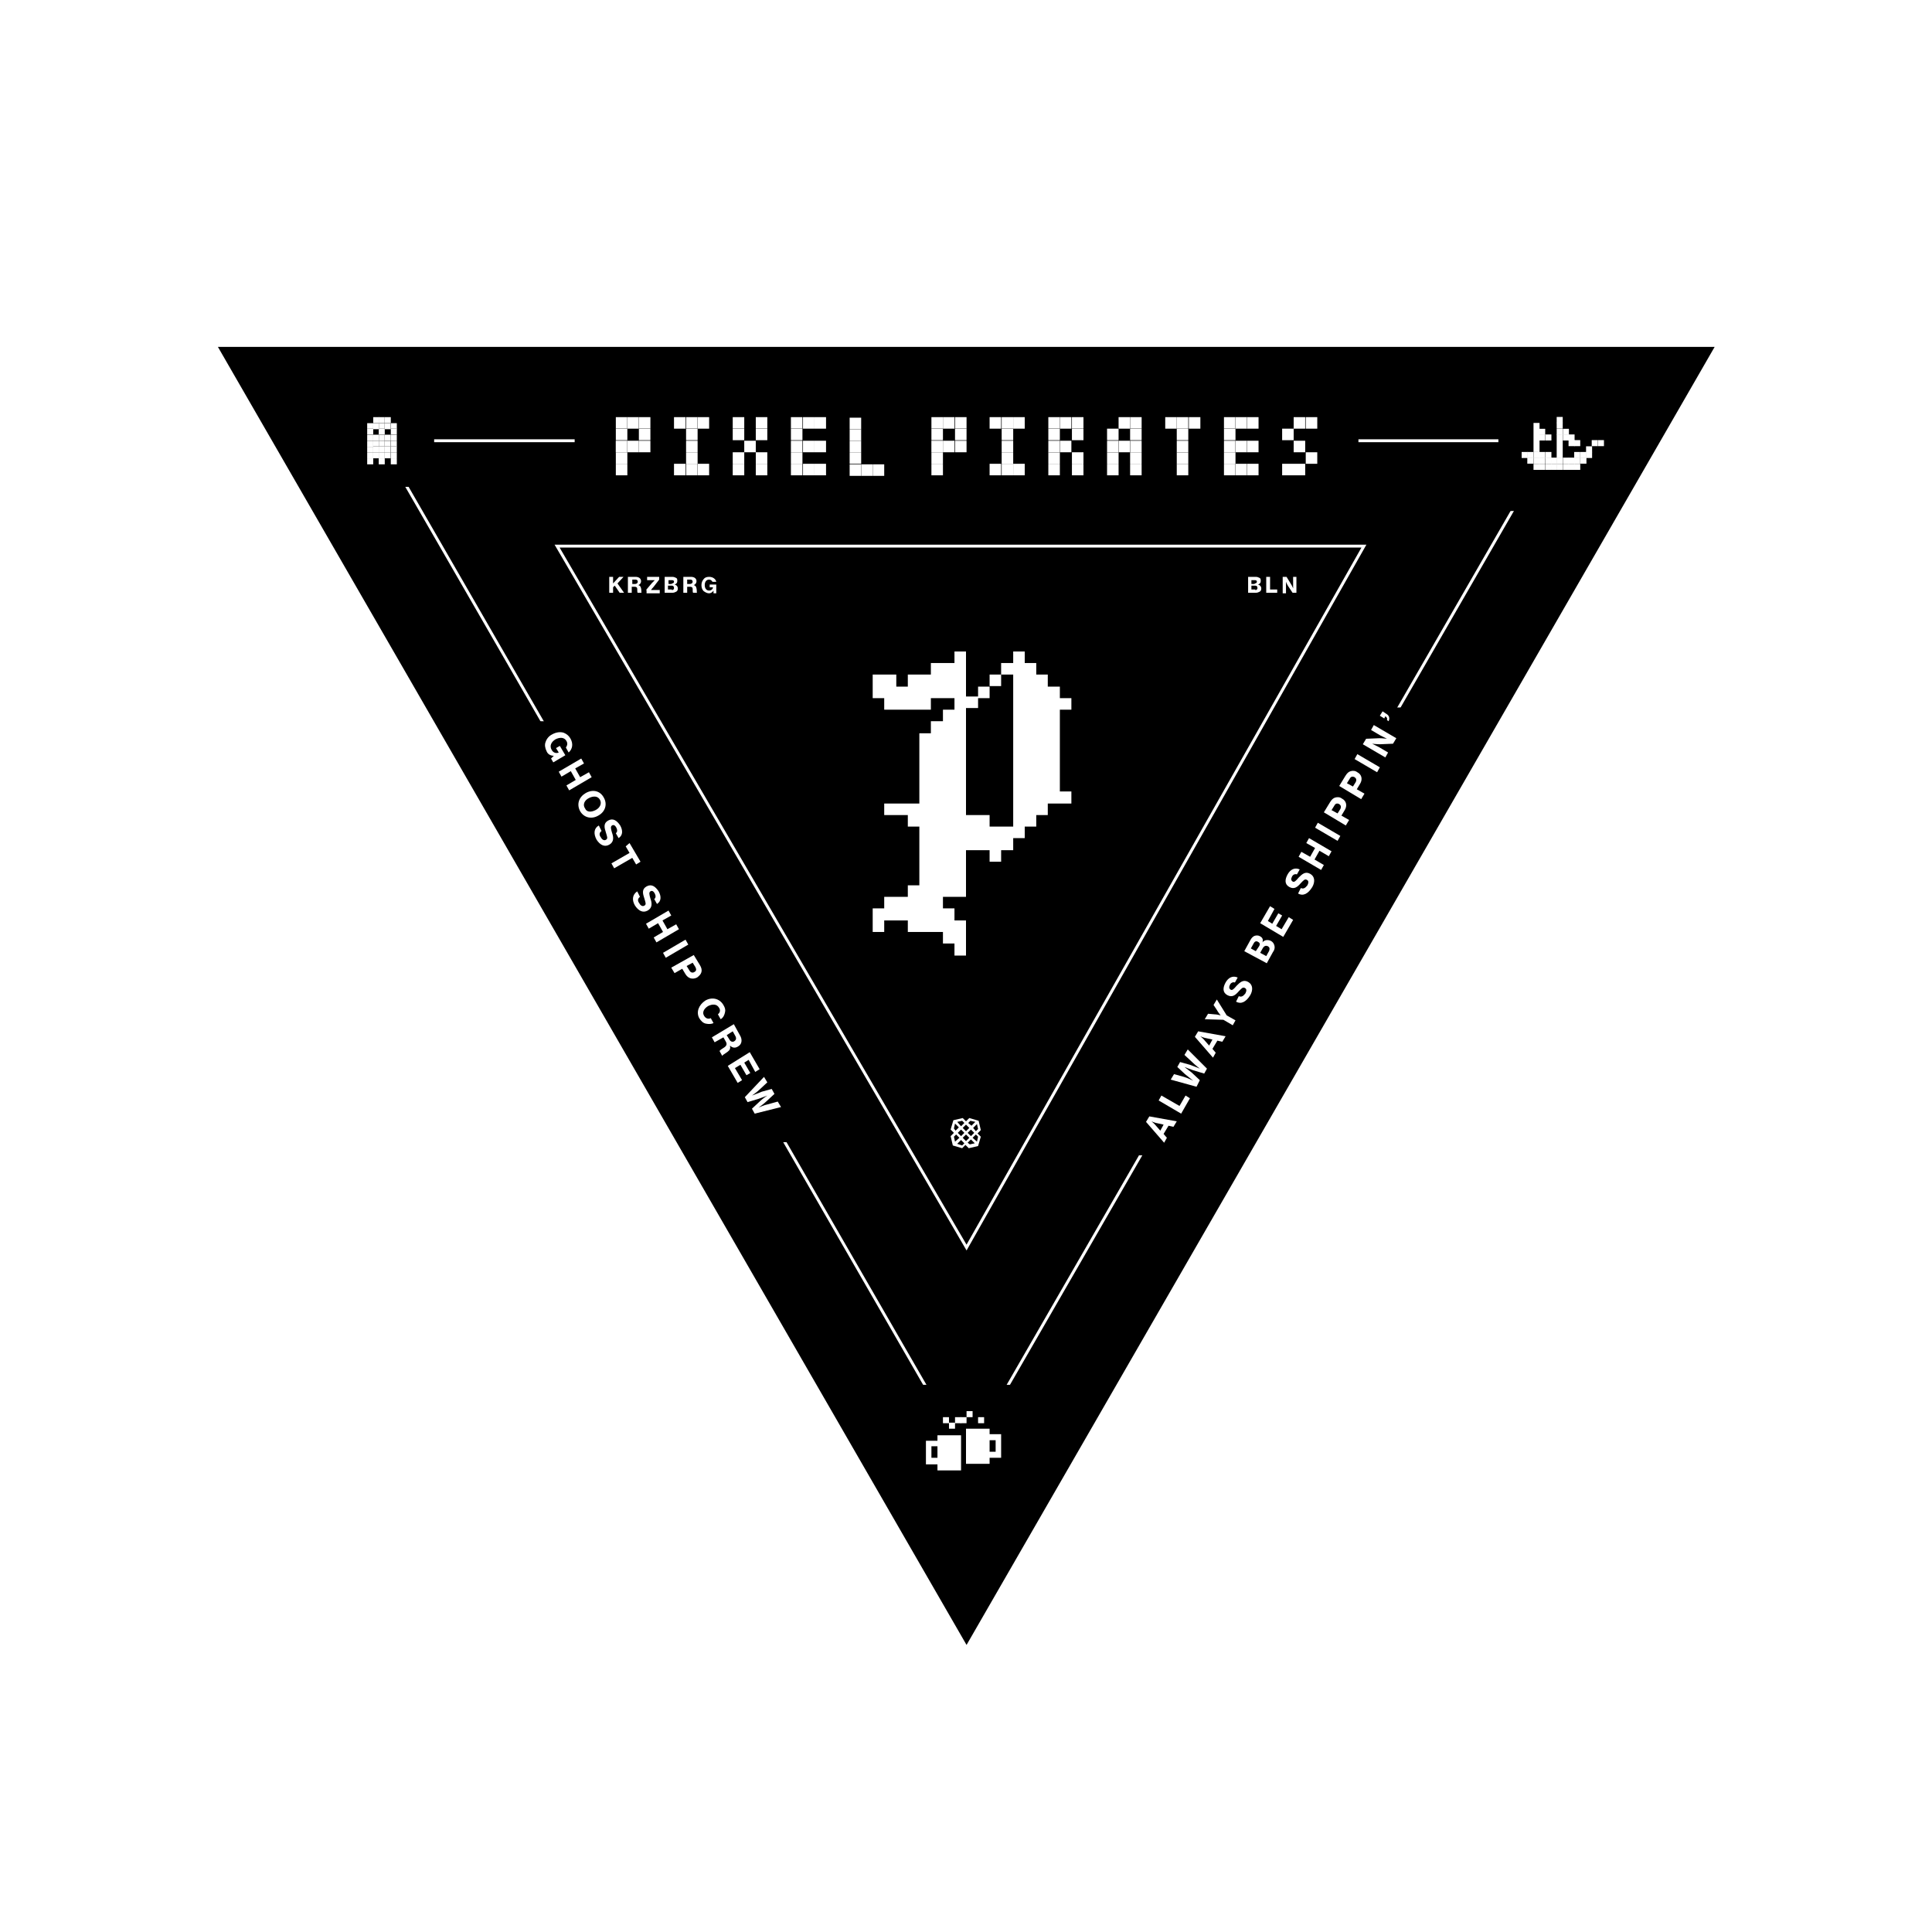 <?xml version="1.0" encoding="utf-8"?>
<!-- Generator: Adobe Illustrator 23.0.3, SVG Export Plug-In . SVG Version: 6.00 Build 0)  -->
<svg version="1.1" id="Layer_1" xmlns="http://www.w3.org/2000/svg" xmlns:xlink="http://www.w3.org/1999/xlink" x="0px" y="0px"
	 viewBox="0 0 352 352" style="enable-background:new 0 0 352 352;" xml:space="preserve">
<style type="text/css">
	.st0{fill:#FFFFFF;}
	.st1{fill:none;stroke:#FFFFFF;stroke-width:1.397;stroke-linecap:round;stroke-linejoin:round;stroke-miterlimit:10;}
	.st2{fill:none;stroke:#FFFFFF;stroke-width:0.698;stroke-linejoin:round;stroke-miterlimit:10;}
	.st3{fill:none;stroke:#FFFFFF;stroke-width:0.698;stroke-linecap:round;stroke-linejoin:round;stroke-miterlimit:10;}
	.st4{fill:none;stroke:#FFFFFF;stroke-width:0.792;stroke-linecap:round;stroke-linejoin:round;stroke-miterlimit:10;}
	.st5{fill:none;stroke:#FFFFFF;stroke-width:1.397;stroke-linejoin:round;stroke-miterlimit:10;}
	.st6{fill:none;}
	.st7{fill:none;stroke:#FFFFFF;stroke-width:1.397;stroke-linecap:square;stroke-linejoin:round;stroke-miterlimit:10;}
	.st8{clip-path:url(#XMLID_8_);}
	.st9{fill:#42D8DC;}
	.st10{fill:url(#SVGID_31_);}
	.st11{fill:#111111;}
	.st12{fill:url(#SVGID_32_);}
	.st13{fill:url(#SVGID_33_);}
	.st14{fill:url(#SVGID_34_);}
	.st15{fill:url(#SVGID_35_);}
	.st16{fill:url(#SVGID_36_);}
	.st17{stroke:#000000;stroke-width:2.518;stroke-miterlimit:10;}
	.st18{fill:#FFFFFF;stroke:#000000;stroke-width:2.518;stroke-linejoin:round;stroke-miterlimit:10;}
	.st19{stroke:#FFFFFF;stroke-width:2.015;stroke-miterlimit:10;}
	.st20{fill:#FF9166;stroke:#000000;stroke-width:2.518;stroke-miterlimit:10;}
	.st21{fill:#FFFFFF;stroke:#000000;stroke-width:2.518;stroke-miterlimit:10;}
	.st22{fill:none;stroke:#000000;stroke-width:2.518;stroke-miterlimit:10;}
	.st23{fill:none;stroke:#FFFFFF;stroke-width:2.015;stroke-miterlimit:10;}
	.st24{stroke:#FF9166;stroke-width:6.544;stroke-miterlimit:10;}
	.st25{fill:#231F20;}
	.st26{fill:#FF9166;}
	.st27{fill:#C56154;stroke:#090909;stroke-width:3;stroke-linejoin:round;stroke-miterlimit:10;}
	.st28{fill:#C56154;}
	.st29{fill:#215FA9;}
	.st30{fill:#EE5961;}
	.st31{fill:#FFBF27;}
	.st32{fill:none;stroke:#090909;stroke-width:3;stroke-linejoin:round;stroke-miterlimit:10;}
	.st33{fill:#215FA9;stroke:#090909;stroke-width:3;stroke-linejoin:round;stroke-miterlimit:10;}
	.st34{fill:#FFBF27;stroke:#090909;stroke-width:3;stroke-linejoin:round;stroke-miterlimit:10;}
	.st35{fill:#DBD2CB;}
	.st36{fill:#E29090;}
	.st37{opacity:0.4;}
	.st38{opacity:0.2;fill:#333333;}
	.st39{fill:#E24D3C;}
	.st40{fill:#D54D2F;}
	.st41{fill:#333333;}
	.st42{fill:#2969AC;}
	.st43{fill:#A6C5D0;}
	.st44{fill:#929397;}
	.st45{fill:#DEA533;}
	.st46{fill:#FFB527;}
	.st47{fill:#E45961;}
	.st48{fill:#BB6154;}
	.st49{fill:#D8D5C7;}
	.st50{fill:#215F9F;}
	.st51{fill:none;stroke:#FFFFFF;stroke-width:0.527;stroke-miterlimit:10;}
	.st52{fill:#E8E0CB;}
	.st53{fill:#4B858E;}
	.st54{fill:#FFBE9F;}
	.st55{clip-path:url(#SVGID_44_);}
	.st56{fill:#73C3D5;}
	.st57{fill:#FFFFFF;stroke:#FFFFFF;stroke-width:11.327;stroke-miterlimit:10;}
	.st58{fill:none;stroke:#FFFFFF;stroke-width:11.327;stroke-miterlimit:10;}
	.st59{fill:#FFFFFF;stroke:#FFFFFF;stroke-width:11.327;stroke-linejoin:round;stroke-miterlimit:10;}
	.st60{fill:none;stroke:#FFFFFF;stroke-width:11.327;stroke-linejoin:round;stroke-miterlimit:10;}
	.st61{fill:none;stroke:#000000;stroke-width:11.327;stroke-miterlimit:10;}
	.st62{stroke:#FFFFFF;stroke-width:11.327;stroke-miterlimit:10;}
	.st63{fill:#FFFFFF;stroke:#FFFFFF;stroke-width:0.901;stroke-miterlimit:10;}
	.st64{fill:none;stroke:#FFFFFF;stroke-width:0.901;stroke-linecap:round;stroke-linejoin:round;stroke-miterlimit:10;}
	.st65{fill:none;stroke:#000000;stroke-width:4.673;stroke-linecap:round;stroke-linejoin:round;stroke-miterlimit:10;}
	.st66{fill:#FFFFFF;stroke:#000000;stroke-width:4.673;stroke-linecap:round;stroke-linejoin:round;stroke-miterlimit:10;}
	.st67{fill:none;stroke:#000000;stroke-width:4.386;stroke-linecap:round;stroke-linejoin:round;stroke-miterlimit:10;}
	.st68{fill:#DDDDC3;}
	.st69{fill:#C0CFAD;}
	.st70{fill:#C7C080;}
	.st71{fill:#3F565C;}
	.st72{fill:none;stroke:#FFFFFF;stroke-width:3.13;stroke-miterlimit:10;}
	.st73{fill:#DFDEC6;stroke:#3F565B;stroke-width:3.13;stroke-linejoin:round;stroke-miterlimit:10;}
	.st74{fill:none;stroke:#231F20;stroke-width:35.995;stroke-miterlimit:10;}
	.st75{fill:#C7C080;stroke:#3F565B;stroke-width:3.13;stroke-linejoin:round;stroke-miterlimit:10;}
	.st76{fill:none;stroke:#3F565B;stroke-width:3.13;stroke-miterlimit:10;}
	.st77{fill:#EA9EA2;stroke:#3F565B;stroke-width:3.13;stroke-linejoin:round;stroke-miterlimit:10;}
	.st78{fill:#3F565A;stroke:#3F565C;stroke-width:1.565;stroke-miterlimit:10;}
	.st79{fill:#3F5459;}
	.st80{fill:#EA9EA2;}
	.st81{fill:#C4C6C7;}
	.st82{fill:#E44D61;}
	.st83{fill:#002B5C;}
	.st84{fill:#E1174C;}
	.st85{fill:#71C6EC;}
	.st86{fill:#D95B26;}
	.st87{fill:none;stroke:#231F20;stroke-width:2.517;stroke-linecap:square;stroke-linejoin:bevel;stroke-miterlimit:10;}
	.st88{fill:none;stroke:#FFFFFF;stroke-width:1.678;stroke-miterlimit:10;}
	.st89{fill:none;stroke:#231F20;stroke-width:2.114;stroke-miterlimit:10;}
	.st90{fill:url(#SVGID_45_);}
	.st91{fill:none;stroke:#3E5565;stroke-width:1.222;stroke-linecap:round;stroke-linejoin:round;stroke-miterlimit:10;}
	.st92{fill:#B1DEE6;stroke:#3E5565;stroke-width:1.222;stroke-linecap:round;stroke-linejoin:round;stroke-miterlimit:10;}
	.st93{fill:#FFFFFF;stroke:#3E5565;stroke-width:1.222;stroke-linecap:round;stroke-linejoin:round;stroke-miterlimit:10;}
	.st94{fill:#3E5565;stroke:#3E5565;stroke-width:1.222;stroke-linecap:round;stroke-linejoin:round;stroke-miterlimit:10;}
	.st95{fill:#D9D9D9;stroke:#3E5565;stroke-width:1.222;stroke-linecap:round;stroke-linejoin:round;stroke-miterlimit:10;}
	.st96{fill:#3E5565;stroke:#3E5565;stroke-width:1.12;stroke-linecap:round;stroke-linejoin:round;stroke-miterlimit:10;}
	.st97{fill:none;stroke:#3E5565;stroke-width:1.222;stroke-linecap:round;stroke-linejoin:round;}
	.st98{fill:#3E5565;}
	.st99{fill:none;stroke:#3E5565;stroke-width:1.222;stroke-linejoin:round;stroke-miterlimit:10;}
	.st100{fill:#B1DEE6;}
	.st101{fill:none;stroke:#3E5565;stroke-width:2.241;stroke-linecap:round;stroke-linejoin:round;stroke-miterlimit:10;}
	.st102{fill:#D9D9D9;stroke:#3E5565;stroke-width:2.241;stroke-linecap:round;stroke-linejoin:round;stroke-miterlimit:10;}
	.st103{fill:#3E5565;stroke:#3E5565;stroke-width:2.241;stroke-linecap:round;stroke-linejoin:round;stroke-miterlimit:10;}
	.st104{fill:#B1DEE6;stroke:#3E5565;stroke-width:2.241;stroke-linecap:round;stroke-linejoin:round;stroke-miterlimit:10;}
	.st105{fill:#FFFFFF;stroke:#3E5565;stroke-width:2.241;stroke-linecap:round;stroke-linejoin:round;stroke-miterlimit:10;}
	.st106{fill:none;stroke:#3E5565;stroke-width:2.241;stroke-linecap:round;stroke-linejoin:round;}
	.st107{fill:#444E69;}
	.st108{fill:#79BAC1;}
	.st109{fill:#FCECBB;}
	.st110{fill:#FF8C99;}
	.st111{clip-path:url(#SVGID_47_);}
	.st112{clip-path:url(#SVGID_49_);}
	.st113{fill:none;stroke:#213A47;stroke-width:6.128;}
	.st114{clip-path:url(#SVGID_51_);}
	.st115{clip-path:url(#SVGID_53_);}
	.st116{clip-path:url(#SVGID_55_);}
	.st117{clip-path:url(#SVGID_57_);}
	.st118{clip-path:url(#SVGID_59_);}
	.st119{clip-path:url(#SVGID_61_);}
	.st120{clip-path:url(#SVGID_63_);}
	.st121{clip-path:url(#SVGID_65_);}
	.st122{clip-path:url(#SVGID_67_);}
	.st123{clip-path:url(#SVGID_69_);}
	.st124{clip-path:url(#SVGID_71_);}
	.st125{clip-path:url(#SVGID_73_);}
	.st126{clip-path:url(#SVGID_75_);}
	.st127{clip-path:url(#SVGID_77_);}
	.st128{clip-path:url(#SVGID_79_);}
	.st129{clip-path:url(#SVGID_81_);}
	.st130{clip-path:url(#SVGID_83_);}
	.st131{clip-path:url(#SVGID_85_);}
	.st132{clip-path:url(#SVGID_87_);}
	.st133{clip-path:url(#SVGID_89_);}
	.st134{clip-path:url(#SVGID_91_);}
	.st135{clip-path:url(#SVGID_93_);}
	.st136{clip-path:url(#SVGID_95_);}
	.st137{clip-path:url(#SVGID_97_);}
	.st138{clip-path:url(#SVGID_99_);}
	.st139{clip-path:url(#SVGID_101_);}
	.st140{clip-path:url(#SVGID_103_);}
	.st141{clip-path:url(#SVGID_105_);}
	.st142{clip-path:url(#SVGID_107_);}
	.st143{clip-path:url(#SVGID_109_);}
	.st144{clip-path:url(#SVGID_111_);}
	.st145{clip-path:url(#SVGID_113_);}
	.st146{fill:#FCEBE6;}
	.st147{fill:#FFFBAE;}
	.st148{fill:#E4F2EF;}
	.st149{fill:#417069;}
	.st150{fill:#9AA9E2;}
	.st151{fill:#ADF2D6;}
	.st152{fill:#76879B;}
	.st153{fill:none;stroke:#CAD8E5;stroke-width:0.87;stroke-miterlimit:10;}
	.st154{fill:#897A6E;}
	.st155{fill:#FC7575;}
	.st156{fill:#A89588;}
	.st157{fill:#417069;stroke:#CAD8E5;stroke-width:0.87;stroke-miterlimit:10;}
	.st158{fill:#B6DBF2;}
	.st159{fill:none;stroke:#CAD8E5;stroke-width:0.845;stroke-miterlimit:10;}
	.st160{fill:#417069;stroke:#CAD8E5;stroke-width:0.845;stroke-miterlimit:10;}
	.st161{clip-path:url(#SVGID_115_);}
	.st162{clip-path:url(#SVGID_117_);}
	.st163{fill:#FFFFFF;stroke:#000000;stroke-width:2.824;stroke-linecap:round;stroke-linejoin:round;stroke-miterlimit:10;}
	.st164{fill:#FFFFFF;stroke:#000000;stroke-width:2.928;stroke-linecap:round;stroke-linejoin:round;stroke-miterlimit:10;}
	.st165{fill:none;stroke:#000000;stroke-width:2.135;stroke-linejoin:round;stroke-miterlimit:10;}
	.st166{fill:#808080;}
	.st167{fill:none;stroke:#000000;stroke-width:0.948;stroke-linejoin:round;stroke-miterlimit:10;}
	.st168{clip-path:url(#SVGID_119_);}
	.st169{clip-path:url(#SVGID_121_);}
	.st170{fill:none;stroke:#000000;stroke-width:0.211;stroke-linecap:square;}
	.st171{clip-path:url(#SVGID_123_);}
	.st172{clip-path:url(#SVGID_125_);}
	.st173{clip-path:url(#SVGID_127_);}
	.st174{clip-path:url(#SVGID_129_);}
	.st175{fill:none;stroke:#000000;stroke-width:1.066;stroke-miterlimit:10;}
	.st176{clip-path:url(#SVGID_131_);}
	.st177{clip-path:url(#SVGID_133_);}
	.st178{fill:none;stroke:#000000;stroke-width:0.211;stroke-linejoin:round;}
	.st179{stroke:#000000;stroke-width:0.711;stroke-miterlimit:10;}
	.st180{clip-path:url(#SVGID_135_);}
	.st181{fill:none;stroke:#000000;stroke-width:0.211;stroke-linecap:square;stroke-linejoin:bevel;}
	.st182{clip-path:url(#SVGID_137_);}
	.st183{fill:none;stroke:#000000;stroke-width:2.113;stroke-linejoin:round;stroke-miterlimit:10;}
	.st184{fill:#FFFFFF;stroke:#D3D3D3;stroke-width:2.113;stroke-linejoin:round;stroke-miterlimit:10;}
	.st185{clip-path:url(#SVGID_139_);}
	.st186{clip-path:url(#SVGID_141_);}
	.st187{clip-path:url(#SVGID_143_);}
	.st188{clip-path:url(#SVGID_145_);}
	.st189{clip-path:url(#SVGID_147_);}
	.st190{clip-path:url(#SVGID_149_);}
	.st191{clip-path:url(#SVGID_151_);}
	.st192{clip-path:url(#SVGID_153_);}
	.st193{clip-path:url(#SVGID_155_);}
	.st194{clip-path:url(#SVGID_157_);}
	.st195{clip-path:url(#SVGID_159_);}
	.st196{fill:#FFFFFF;stroke:#D3D3D3;stroke-width:0.804;stroke-linejoin:round;stroke-miterlimit:10;}
	.st197{clip-path:url(#SVGID_161_);}
	.st198{clip-path:url(#SVGID_163_);}
	.st199{clip-path:url(#SVGID_165_);}
	.st200{fill:none;stroke:#000000;stroke-width:1.409;stroke-dasharray:1.409,0.704;}
	.st201{clip-path:url(#SVGID_167_);}
	.st202{clip-path:url(#SVGID_169_);}
	.st203{fill:none;stroke:#000000;stroke-width:0.704;stroke-linejoin:round;stroke-miterlimit:10;}
	.st204{fill:#FFFFFF;stroke:#000000;stroke-width:2.113;stroke-linejoin:round;stroke-miterlimit:10;}
	.st205{clip-path:url(#SVGID_171_);}
	.st206{clip-path:url(#SVGID_173_);}
	.st207{fill:none;stroke:#231F20;stroke-width:0.223;stroke-linecap:square;stroke-linejoin:bevel;}
	.st208{clip-path:url(#SVGID_175_);}
	.st209{clip-path:url(#SVGID_177_);}
	.st210{clip-path:url(#SVGID_179_);}
	.st211{fill:none;stroke:#111111;stroke-width:4;stroke-miterlimit:10;}
	.st212{fill:#DAE0E0;}
	.st213{fill:#B3CDCC;}
	.st214{fill:none;stroke:#DAE0E0;stroke-width:0.832;stroke-linecap:round;stroke-miterlimit:10;}
	.st215{fill:#273E67;}
	.st216{fill:none;stroke:#273E67;stroke-width:1.248;stroke-miterlimit:10;}
	.st217{fill:none;stroke:#273E67;stroke-width:0.577;stroke-miterlimit:10;}
	.st218{fill:none;stroke:#E3E5E5;stroke-width:0.263;stroke-linecap:round;stroke-miterlimit:10;}
	.st219{fill:#F5F2ED;}
	.st220{fill:#FF7D7D;}
	.st221{fill:none;stroke:#F5F2ED;stroke-width:1.664;stroke-miterlimit:10;}
	.st222{fill:none;stroke:#DAE0E0;stroke-width:0.416;stroke-linecap:round;stroke-miterlimit:10;}
	.st223{fill:#70D0F4;}
</style>
<rect y="0" class="st0" width="352" height="352"/>
<polygon points="176.1,299.7 39.7,63.2 312.4,63.2 "/>
<line class="st51" x1="176.1" y1="265.5" x2="69.3" y2="80.3"/>
<line class="st51" x1="176.1" y1="265.5" x2="282.9" y2="80.3"/>
<g>
	<g>
		<rect x="133.5" y="76" width="2.1" height="2.1"/>
		<rect x="133.5" y="76" class="st0" width="2.1" height="2.1"/>
	</g>
	<g>
		<rect x="133.5" y="78.1" width="2.1" height="2.1"/>
		<rect x="133.5" y="78.1" class="st0" width="2.1" height="2.1"/>
	</g>
	<g>
		<rect x="137.7" y="76" width="2.1" height="2.1"/>
		<rect x="137.7" y="76" class="st0" width="2.1" height="2.1"/>
	</g>
	<g>
		<rect x="137.7" y="78.1" width="2.1" height="2.1"/>
		<rect x="137.7" y="78.1" class="st0" width="2.1" height="2.1"/>
	</g>
	<g>
		<rect x="133.5" y="82.4" width="2.1" height="2.1"/>
		<rect x="133.5" y="82.4" class="st0" width="2.1" height="2.1"/>
	</g>
	<g>
		<rect x="133.5" y="84.5" width="2.1" height="2.1"/>
		<rect x="133.5" y="84.5" class="st0" width="2.1" height="2.1"/>
	</g>
	<g>
		<rect x="137.7" y="82.4" width="2.1" height="2.1"/>
		<rect x="137.7" y="82.4" class="st0" width="2.1" height="2.1"/>
	</g>
	<g>
		<rect x="137.7" y="84.5" width="2.1" height="2.1"/>
		<rect x="137.7" y="84.5" class="st0" width="2.1" height="2.1"/>
	</g>
	<g>
		<rect x="135.6" y="80.3" width="2.1" height="2.1"/>
		<rect x="135.6" y="80.3" class="st0" width="2.1" height="2.1"/>
	</g>
</g>
<g>
	<g>
		<rect x="122.8" y="76" width="2.1" height="2.1"/>
		<rect x="122.8" y="76" class="st0" width="2.1" height="2.1"/>
	</g>
	<g>
		<rect x="125" y="76" width="2.1" height="2.1"/>
		<rect x="125" y="76" class="st0" width="2.1" height="2.1"/>
	</g>
	<g>
		<rect x="125" y="78.1" width="2.1" height="2.1"/>
		<rect x="125" y="78.1" class="st0" width="2.1" height="2.1"/>
	</g>
	<g>
		<rect x="125" y="80.3" width="2.1" height="2.1"/>
		<rect x="125" y="80.3" class="st0" width="2.1" height="2.1"/>
	</g>
	<g>
		<rect x="125" y="82.4" width="2.1" height="2.1"/>
		<rect x="125" y="82.4" class="st0" width="2.1" height="2.1"/>
	</g>
	<g>
		<rect x="127.1" y="76" width="2.1" height="2.1"/>
		<rect x="127.1" y="76" class="st0" width="2.1" height="2.1"/>
	</g>
	<g>
		<rect x="122.8" y="84.5" width="2.1" height="2.1"/>
		<rect x="122.8" y="84.5" class="st0" width="2.1" height="2.1"/>
	</g>
	<g>
		<rect x="125" y="84.5" width="2.1" height="2.1"/>
		<rect x="125" y="84.5" class="st0" width="2.1" height="2.1"/>
	</g>
	<g>
		<rect x="127.1" y="84.5" width="2.1" height="2.1"/>
		<rect x="127.1" y="84.5" class="st0" width="2.1" height="2.1"/>
	</g>
</g>
<g>
	<g>
		<rect x="144.1" y="76" width="2.1" height="2.1"/>
		<rect x="144.1" y="76" class="st0" width="2.1" height="2.1"/>
	</g>
	<g>
		<rect x="144.1" y="78.1" width="2.1" height="2.1"/>
		<rect x="144.1" y="78.1" class="st0" width="2.1" height="2.1"/>
	</g>
	<g>
		<rect x="144.1" y="80.3" width="2.1" height="2.1"/>
		<rect x="144.1" y="80.3" class="st0" width="2.1" height="2.1"/>
	</g>
	<g>
		<rect x="144.1" y="82.4" width="2.1" height="2.1"/>
		<rect x="144.1" y="82.4" class="st0" width="2.1" height="2.1"/>
	</g>
	<g>
		<rect x="146.3" y="76" width="2.1" height="2.1"/>
		<rect x="146.3" y="76" class="st0" width="2.1" height="2.1"/>
	</g>
	<g>
		<rect x="146.3" y="80.3" width="2.1" height="2.1"/>
		<rect x="146.3" y="80.3" class="st0" width="2.1" height="2.1"/>
	</g>
	<g>
		<rect x="148.4" y="80.3" width="2.1" height="2.1"/>
		<rect x="148.4" y="80.3" class="st0" width="2.1" height="2.1"/>
	</g>
	<g>
		<rect x="144.1" y="84.5" width="2.1" height="2.1"/>
		<rect x="144.1" y="84.5" class="st0" width="2.1" height="2.1"/>
	</g>
	<g>
		<rect x="146.3" y="84.5" width="2.1" height="2.1"/>
		<rect x="146.3" y="84.5" class="st0" width="2.1" height="2.1"/>
	</g>
	<g>
		<rect x="148.4" y="76" width="2.1" height="2.1"/>
		<rect x="148.4" y="76" class="st0" width="2.1" height="2.1"/>
	</g>
	<g>
		<rect x="148.4" y="84.5" width="2.1" height="2.1"/>
		<rect x="148.4" y="84.5" class="st0" width="2.1" height="2.1"/>
	</g>
</g>
<g>
	<g>
		<rect x="154.8" y="76.1" width="2.1" height="2.1"/>
		<rect x="154.8" y="76.1" class="st0" width="2.1" height="2.1"/>
	</g>
	<g>
		<rect x="154.8" y="78.2" width="2.1" height="2.1"/>
		<rect x="154.8" y="78.2" class="st0" width="2.1" height="2.1"/>
	</g>
	<g>
		<rect x="154.8" y="80.3" width="2.1" height="2.1"/>
		<rect x="154.8" y="80.3" class="st0" width="2.1" height="2.1"/>
	</g>
	<g>
		<rect x="154.8" y="82.4" width="2.1" height="2.1"/>
		<rect x="154.8" y="82.4" class="st0" width="2.1" height="2.1"/>
	</g>
	<g>
		<rect x="154.8" y="84.6" width="2.1" height="2.1"/>
		<rect x="154.8" y="84.6" class="st0" width="2.1" height="2.1"/>
	</g>
	<g>
		<rect x="156.9" y="84.6" width="2.1" height="2.1"/>
		<rect x="156.9" y="84.6" class="st0" width="2.1" height="2.1"/>
	</g>
	<g>
		<rect x="159" y="84.6" width="2.1" height="2.1"/>
		<rect x="159" y="84.6" class="st0" width="2.1" height="2.1"/>
	</g>
</g>
<g>
	<g>
		<rect x="112.2" y="76" width="2.1" height="2.1"/>
		<rect x="112.2" y="76" class="st0" width="2.1" height="2.1"/>
	</g>
	<g>
		<rect x="112.2" y="78.1" width="2.1" height="2.1"/>
		<rect x="112.2" y="78.1" class="st0" width="2.1" height="2.1"/>
	</g>
	<g>
		<rect x="112.2" y="80.3" width="2.1" height="2.1"/>
		<rect x="112.2" y="80.3" class="st0" width="2.1" height="2.1"/>
	</g>
	<g>
		<rect x="112.2" y="80.3" width="2.1" height="2.1"/>
		<rect x="112.2" y="80.3" class="st0" width="2.1" height="2.1"/>
	</g>
	<g>
		<rect x="112.2" y="82.4" width="2.1" height="2.1"/>
		<rect x="112.2" y="82.4" class="st0" width="2.1" height="2.1"/>
	</g>
	<g>
		<rect x="112.2" y="84.5" width="2.1" height="2.1"/>
		<rect x="112.2" y="84.5" class="st0" width="2.1" height="2.1"/>
	</g>
	<g>
		<rect x="114.3" y="76" width="2.1" height="2.1"/>
		<rect x="114.3" y="76" class="st0" width="2.1" height="2.1"/>
	</g>
	<g>
		<rect x="116.4" y="76" width="2.1" height="2.1"/>
		<rect x="116.4" y="76" class="st0" width="2.1" height="2.1"/>
	</g>
	<g>
		<rect x="116.4" y="78.1" width="2.1" height="2.1"/>
		<rect x="116.4" y="78.1" class="st0" width="2.1" height="2.1"/>
	</g>
	<g>
		<rect x="116.4" y="80.3" width="2.1" height="2.1"/>
		<rect x="116.4" y="80.3" class="st0" width="2.1" height="2.1"/>
	</g>
	<g>
		<rect x="114.3" y="80.3" width="2.1" height="2.1"/>
		<rect x="114.3" y="80.3" class="st0" width="2.1" height="2.1"/>
	</g>
</g>
<g>
	<g>
		<rect x="191" y="76" width="2.1" height="2.1"/>
		<rect x="191" y="76" class="st0" width="2.1" height="2.1"/>
	</g>
	<g>
		<rect x="193.1" y="76" width="2.1" height="2.1"/>
		<rect x="193.1" y="76" class="st0" width="2.1" height="2.1"/>
	</g>
	<g>
		<rect x="191" y="78.1" width="2.1" height="2.1"/>
		<rect x="191" y="78.1" class="st0" width="2.1" height="2.1"/>
	</g>
	<g>
		<rect x="195.3" y="76" width="2.1" height="2.1"/>
		<rect x="195.3" y="76" class="st0" width="2.1" height="2.1"/>
	</g>
	<g>
		<rect x="195.3" y="78.1" width="2.1" height="2.1"/>
		<rect x="195.3" y="78.1" class="st0" width="2.1" height="2.1"/>
	</g>
	<g>
		<rect x="193.1" y="80.3" width="2.1" height="2.1"/>
		<rect x="193.1" y="80.3" class="st0" width="2.1" height="2.1"/>
	</g>
	<g>
		<rect x="191" y="82.4" width="2.1" height="2.1"/>
		<rect x="191" y="82.4" class="st0" width="2.1" height="2.1"/>
	</g>
	<g>
		<rect x="191" y="84.5" width="2.1" height="2.1"/>
		<rect x="191" y="84.5" class="st0" width="2.1" height="2.1"/>
	</g>
	<g>
		<rect x="195.3" y="82.4" width="2.1" height="2.1"/>
		<rect x="195.3" y="82.4" class="st0" width="2.1" height="2.1"/>
	</g>
	<g>
		<rect x="195.3" y="84.5" width="2.1" height="2.1"/>
		<rect x="195.3" y="84.5" class="st0" width="2.1" height="2.1"/>
	</g>
	<g>
		<rect x="191" y="80.3" width="2.1" height="2.1"/>
		<rect x="191" y="80.3" class="st0" width="2.1" height="2.1"/>
	</g>
</g>
<g>
	<g>
		<rect x="203.8" y="76" width="2.1" height="2.1"/>
		<rect x="203.8" y="76" class="st0" width="2.1" height="2.1"/>
	</g>
	<g>
		<rect x="201.7" y="78.1" width="2.1" height="2.1"/>
		<rect x="201.7" y="78.1" class="st0" width="2.1" height="2.1"/>
	</g>
	<g>
		<rect x="205.9" y="76" width="2.1" height="2.1"/>
		<rect x="205.9" y="76" class="st0" width="2.1" height="2.1"/>
	</g>
	<g>
		<rect x="205.9" y="78.1" width="2.1" height="2.1"/>
		<rect x="205.9" y="78.1" class="st0" width="2.1" height="2.1"/>
	</g>
	<g>
		<rect x="205.9" y="80.3" width="2.1" height="2.1"/>
		<rect x="205.9" y="80.3" class="st0" width="2.1" height="2.1"/>
	</g>
	<g>
		<rect x="203.8" y="80.3" width="2.1" height="2.1"/>
		<rect x="203.8" y="80.3" class="st0" width="2.1" height="2.1"/>
	</g>
	<g>
		<rect x="201.7" y="82.4" width="2.1" height="2.1"/>
		<rect x="201.7" y="82.4" class="st0" width="2.1" height="2.1"/>
	</g>
	<g>
		<rect x="201.7" y="84.5" width="2.1" height="2.1"/>
		<rect x="201.7" y="84.5" class="st0" width="2.1" height="2.1"/>
	</g>
	<g>
		<rect x="205.9" y="82.4" width="2.1" height="2.1"/>
		<rect x="205.9" y="82.4" class="st0" width="2.1" height="2.1"/>
	</g>
	<g>
		<rect x="205.9" y="84.5" width="2.1" height="2.1"/>
		<rect x="205.9" y="84.5" class="st0" width="2.1" height="2.1"/>
	</g>
	<g>
		<rect x="201.7" y="80.3" width="2.1" height="2.1"/>
		<rect x="201.7" y="80.3" class="st0" width="2.1" height="2.1"/>
	</g>
</g>
<g>
	<g>
		<rect x="180.3" y="76" width="2.1" height="2.1"/>
		<rect x="180.3" y="76" class="st0" width="2.1" height="2.1"/>
	</g>
	<g>
		<rect x="182.5" y="76" width="2.1" height="2.1"/>
		<rect x="182.5" y="76" class="st0" width="2.1" height="2.1"/>
	</g>
	<g>
		<rect x="182.5" y="78.1" width="2.1" height="2.1"/>
		<rect x="182.5" y="78.1" class="st0" width="2.1" height="2.1"/>
	</g>
	<g>
		<rect x="182.5" y="80.3" width="2.1" height="2.1"/>
		<rect x="182.5" y="80.3" class="st0" width="2.1" height="2.1"/>
	</g>
	<g>
		<rect x="182.5" y="82.4" width="2.1" height="2.1"/>
		<rect x="182.5" y="82.4" class="st0" width="2.1" height="2.1"/>
	</g>
	<g>
		<rect x="184.6" y="76" width="2.1" height="2.1"/>
		<rect x="184.6" y="76" class="st0" width="2.1" height="2.1"/>
	</g>
	<g>
		<rect x="180.3" y="84.5" width="2.1" height="2.1"/>
		<rect x="180.3" y="84.5" class="st0" width="2.1" height="2.1"/>
	</g>
	<g>
		<rect x="182.5" y="84.5" width="2.1" height="2.1"/>
		<rect x="182.5" y="84.5" class="st0" width="2.1" height="2.1"/>
	</g>
	<g>
		<rect x="184.6" y="84.5" width="2.1" height="2.1"/>
		<rect x="184.6" y="84.5" class="st0" width="2.1" height="2.1"/>
	</g>
</g>
<g>
	<g>
		<rect x="223" y="76" width="2.1" height="2.1"/>
		<rect x="223" y="76" class="st0" width="2.1" height="2.1"/>
	</g>
	<g>
		<rect x="223" y="78.1" width="2.1" height="2.1"/>
		<rect x="223" y="78.1" class="st0" width="2.1" height="2.1"/>
	</g>
	<g>
		<rect x="223" y="80.3" width="2.1" height="2.1"/>
		<rect x="223" y="80.3" class="st0" width="2.1" height="2.1"/>
	</g>
	<g>
		<rect x="223" y="82.4" width="2.1" height="2.1"/>
		<rect x="223" y="82.4" class="st0" width="2.1" height="2.1"/>
	</g>
	<g>
		<rect x="225.1" y="76" width="2.1" height="2.1"/>
		<rect x="225.1" y="76" class="st0" width="2.1" height="2.1"/>
	</g>
	<g>
		<rect x="225.1" y="80.3" width="2.1" height="2.1"/>
		<rect x="225.1" y="80.3" class="st0" width="2.1" height="2.1"/>
	</g>
	<g>
		<rect x="227.2" y="80.3" width="2.1" height="2.1"/>
		<rect x="227.2" y="80.3" class="st0" width="2.1" height="2.1"/>
	</g>
	<g>
		<rect x="223" y="84.5" width="2.1" height="2.1"/>
		<rect x="223" y="84.5" class="st0" width="2.1" height="2.1"/>
	</g>
	<g>
		<rect x="225.1" y="84.5" width="2.1" height="2.1"/>
		<rect x="225.1" y="84.5" class="st0" width="2.1" height="2.1"/>
	</g>
	<g>
		<rect x="227.2" y="76" width="2.1" height="2.1"/>
		<rect x="227.2" y="76" class="st0" width="2.1" height="2.1"/>
	</g>
	<g>
		<rect x="227.2" y="84.5" width="2.1" height="2.1"/>
		<rect x="227.2" y="84.5" class="st0" width="2.1" height="2.1"/>
	</g>
</g>
<g>
	<g>
		<rect x="233.6" y="78.1" width="2.1" height="2.1"/>
		<rect x="233.6" y="78.1" class="st0" width="2.1" height="2.1"/>
	</g>
	<g>
		<rect x="235.7" y="76" width="2.1" height="2.1"/>
		<rect x="235.7" y="76" class="st0" width="2.1" height="2.1"/>
	</g>
	<g>
		<rect x="235.7" y="80.3" width="2.1" height="2.1"/>
		<rect x="235.7" y="80.3" class="st0" width="2.1" height="2.1"/>
	</g>
	<g>
		<rect x="233.6" y="84.5" width="2.1" height="2.1"/>
		<rect x="233.6" y="84.5" class="st0" width="2.1" height="2.1"/>
	</g>
	<g>
		<rect x="235.7" y="84.5" width="2.1" height="2.1"/>
		<rect x="235.7" y="84.5" class="st0" width="2.1" height="2.1"/>
	</g>
	<g>
		<rect x="237.9" y="76" width="2.1" height="2.1"/>
		<rect x="237.9" y="76" class="st0" width="2.1" height="2.1"/>
	</g>
	<g>
		<rect x="237.9" y="82.4" width="2.1" height="2.1"/>
		<rect x="237.9" y="82.4" class="st0" width="2.1" height="2.1"/>
	</g>
</g>
<g>
	<g>
		<rect x="214.4" y="84.5" width="2.1" height="2.1"/>
		<rect x="214.4" y="84.5" class="st0" width="2.1" height="2.1"/>
	</g>
	<g>
		<rect x="214.4" y="82.4" width="2.1" height="2.1"/>
		<rect x="214.4" y="82.4" class="st0" width="2.1" height="2.1"/>
	</g>
	<g>
		<rect x="214.4" y="80.3" width="2.1" height="2.1"/>
		<rect x="214.4" y="80.3" class="st0" width="2.1" height="2.1"/>
	</g>
	<g>
		<rect x="214.4" y="78.1" width="2.1" height="2.1"/>
		<rect x="214.4" y="78.1" class="st0" width="2.1" height="2.1"/>
	</g>
	<g>
		<rect x="216.6" y="76" width="2.1" height="2.1"/>
		<rect x="216.6" y="76" class="st0" width="2.1" height="2.1"/>
	</g>
	<g>
		<rect x="214.4" y="76" width="2.1" height="2.1"/>
		<rect x="214.4" y="76" class="st0" width="2.1" height="2.1"/>
	</g>
	<g>
		<rect x="212.3" y="76" width="2.1" height="2.1"/>
		<rect x="212.3" y="76" class="st0" width="2.1" height="2.1"/>
	</g>
</g>
<g>
	<g>
		<rect x="169.7" y="76" width="2.1" height="2.1"/>
		<rect x="169.7" y="76" class="st0" width="2.1" height="2.1"/>
	</g>
	<g>
		<rect x="169.7" y="78.1" width="2.1" height="2.1"/>
		<rect x="169.7" y="78.1" class="st0" width="2.1" height="2.1"/>
	</g>
	<g>
		<rect x="169.7" y="80.3" width="2.1" height="2.1"/>
		<rect x="169.7" y="80.3" class="st0" width="2.1" height="2.1"/>
	</g>
	<g>
		<rect x="169.7" y="80.3" width="2.1" height="2.1"/>
		<rect x="169.7" y="80.3" class="st0" width="2.1" height="2.1"/>
	</g>
	<g>
		<rect x="169.7" y="82.4" width="2.1" height="2.1"/>
		<rect x="169.7" y="82.4" class="st0" width="2.1" height="2.1"/>
	</g>
	<g>
		<rect x="169.7" y="84.5" width="2.1" height="2.1"/>
		<rect x="169.7" y="84.5" class="st0" width="2.1" height="2.1"/>
	</g>
	<g>
		<rect x="171.8" y="76" width="2.1" height="2.1"/>
		<rect x="171.8" y="76" class="st0" width="2.1" height="2.1"/>
	</g>
	<g>
		<rect x="174" y="76" width="2.1" height="2.1"/>
		<rect x="174" y="76" class="st0" width="2.1" height="2.1"/>
	</g>
	<g>
		<rect x="174" y="78.1" width="2.1" height="2.1"/>
		<rect x="174" y="78.1" class="st0" width="2.1" height="2.1"/>
	</g>
	<g>
		<rect x="174" y="80.3" width="2.1" height="2.1"/>
		<rect x="174" y="80.3" class="st0" width="2.1" height="2.1"/>
	</g>
	<g>
		<rect x="171.8" y="80.3" width="2.1" height="2.1"/>
		<rect x="171.8" y="80.3" class="st0" width="2.1" height="2.1"/>
	</g>
</g>
<polygon class="st51" points="176.1,227.3 101.5,99.5 248.5,99.5 "/>
<g>
	<path class="st0" d="M111,105.1h0.7v0.5c0,0.3,0,0.5,0,0.7l1.1-1.2h0.8l-1.1,1.2l1.2,1.7h-0.8l-0.9-1.3l-0.3,0.3v1H111V105.1z"/>
	<path class="st0" d="M114.4,105.1h1.4c0.6,0,1,0.3,1,0.8c0,0.3-0.2,0.6-0.5,0.7v0c0.3,0.1,0.4,0.2,0.5,0.6c0.1,0.4,0,0.7,0.1,0.8v0
		h-0.7c-0.1,0-0.1-0.4-0.1-0.7c0-0.3-0.2-0.4-0.5-0.4h-0.5v1.1h-0.7V105.1z M115.1,106.4h0.6c0.3,0,0.5-0.2,0.5-0.4
		c0-0.2-0.1-0.4-0.4-0.4h-0.6V106.4z"/>
	<path class="st0" d="M117.7,107.5l1.1-1.3c0.2-0.2,0.5-0.5,0.5-0.5v0c0,0-0.4,0-0.6,0h-0.8v-0.6h2.2v0.5l-1,1.3
		c-0.2,0.2-0.5,0.6-0.5,0.6v0c0,0,0.4,0,0.6,0h1v0.6h-2.4V107.5z"/>
	<path class="st0" d="M121.1,105.1h1.4c0.3,0,0.5,0.1,0.7,0.2c0.2,0.1,0.2,0.3,0.2,0.6c0,0.3-0.2,0.5-0.5,0.6v0
		c0.4,0.1,0.6,0.4,0.6,0.7c0,0.3-0.1,0.5-0.3,0.6c-0.2,0.1-0.4,0.2-0.7,0.2h-1.4V105.1z M122.4,106.3c0.2,0,0.4-0.1,0.4-0.3
		c0-0.2-0.1-0.3-0.4-0.3h-0.6v0.7H122.4z M122.4,107.5c0.1,0,0.2,0,0.3-0.1c0.1-0.1,0.1-0.2,0.1-0.3c0-0.3-0.2-0.4-0.4-0.4h-0.7v0.7
		H122.4z"/>
	<path class="st0" d="M124.5,105.1h1.4c0.6,0,1,0.3,1,0.8c0,0.3-0.2,0.6-0.5,0.7v0c0.3,0.1,0.4,0.2,0.5,0.6c0.1,0.4,0,0.7,0.1,0.8v0
		h-0.7c-0.1,0-0.1-0.4-0.1-0.7c0-0.3-0.2-0.4-0.5-0.4h-0.5v1.1h-0.7V105.1z M125.1,106.4h0.6c0.3,0,0.5-0.2,0.5-0.4
		c0-0.2-0.1-0.4-0.4-0.4h-0.6V106.4z"/>
	<path class="st0" d="M130,107.6L130,107.6c-0.2,0.3-0.5,0.5-0.8,0.5c-0.4,0-0.7-0.2-1-0.4c-0.3-0.3-0.4-0.7-0.4-1.1
		c0-0.5,0.2-0.9,0.5-1.2c0.2-0.2,0.5-0.3,0.9-0.3c0.7,0,1.2,0.4,1.3,0.9h-0.7c-0.1-0.2-0.3-0.4-0.6-0.4c-0.5,0-0.8,0.4-0.8,1
		c0,0.6,0.3,1,0.8,1c0.4,0,0.7-0.3,0.7-0.6v0h-0.6v-0.5h1.2v1.6H130L130,107.6z"/>
</g>
<g>
	<path class="st0" d="M227.4,105.1h1.4c0.3,0,0.5,0.1,0.7,0.2c0.2,0.1,0.2,0.3,0.2,0.6c0,0.3-0.2,0.5-0.5,0.6v0
		c0.4,0.1,0.6,0.4,0.6,0.7c0,0.3-0.1,0.5-0.3,0.6c-0.2,0.1-0.4,0.2-0.7,0.2h-1.4V105.1z M228.6,106.3c0.2,0,0.4-0.1,0.4-0.3
		c0-0.2-0.1-0.3-0.4-0.3H228v0.7H228.6z M228.7,107.5c0.1,0,0.2,0,0.3-0.1c0.1-0.1,0.1-0.2,0.1-0.3c0-0.3-0.2-0.4-0.4-0.4H228v0.7
		H228.7z"/>
	<path class="st0" d="M230.7,105.1h0.7v2.3h1.3v0.6h-2V105.1z"/>
	<path class="st0" d="M233.7,105.1h0.7l0.8,1.3c0.2,0.3,0.4,0.8,0.4,0.8h0c0,0,0-0.5,0-0.9v-1.2h0.6v2.9h-0.7l-0.8-1.2
		c-0.2-0.3-0.4-0.8-0.4-0.8h0c0,0,0,0.5,0,0.9v1.2h-0.6V105.1z"/>
</g>
<polygon points="181.9,276.5 168.1,276.5 157.7,252.3 192.3,252.3 "/>
<path class="st0" d="M176.3,208.2l0.6-0.6l0.7,0.7l-0.9,0.2L176.3,208.2z M174.4,208.4l0.7-0.7l0.6,0.6l-0.4,0.4L174.4,208.4z
	 M177.2,207.3l0.6-0.6l0.4,0.4L178,208L177.2,207.3z M175.4,207.3l0.6-0.6l0.6,0.6l-0.6,0.6L175.4,207.3z M173.8,207.1l0.4-0.4
	l0.6,0.6L174,208L173.8,207.1z M176.3,206.4l0.6-0.6l0.6,0.6l-0.6,0.6L176.3,206.4z M174.5,206.4l0.6-0.6l0.6,0.6l-0.6,0.6
	L174.5,206.4z M175.4,205.5l0.6-0.6l0.6,0.6l-0.6,0.6L175.4,205.5z M177.3,205.5l0.7-0.7l0.2,0.9l-0.4,0.4L177.3,205.5z
	 M173.8,205.6l0.2-0.9l0.7,0.7l-0.6,0.6L173.8,205.6z M176.4,204.6l0.4-0.4l0.9,0.2l-0.7,0.7L176.4,204.6z M174.4,204.4l0.9-0.2
	l0.4,0.4l-0.6,0.6L174.4,204.4z M175.4,203.7l-1.7,0.4l-0.5,1.7l0.6,0.6l-0.6,0.6l0.4,1.7l1.7,0.5l0.6-0.6l0.6,0.6l1.7-0.4l0.5-1.7
	l-0.6-0.6l0.6-0.6l-0.4-1.7l-1.7-0.5l-0.6,0.6L175.4,203.7z"/>
<g>
	<g>
		<path d="M180.3,261.4v-1.1h-4.3v6.4h4.3v-1.1h2.1v-4.3H180.3z M181.4,264.5h-1.1v-2.1h1.1V264.5z"/>
		<path class="st0" d="M180.3,261.4v-1.1h-4.3v6.4h4.3v-1.1h2.1v-4.3H180.3z M181.4,264.5h-1.1v-2.1h1.1V264.5z"/>
	</g>
	<g>
		<path d="M170.8,261.4v1.1h-2.1v4.3h2.1v1.1h4.3v-6.4H170.8z M169.7,265.6v-2.1h1.1v2.1H169.7z"/>
		<path class="st0" d="M170.8,261.4v1.1h-2.1v4.3h2.1v1.1h4.3v-6.4H170.8z M169.7,265.6v-2.1h1.1v2.1H169.7z"/>
	</g>
	<rect x="176.1" y="257.1" class="st0" width="1.1" height="1.1"/>
	<rect x="172.9" y="259.2" class="st0" width="1.1" height="1.1"/>
	<rect x="174" y="258.2" class="st0" width="1.1" height="1.1"/>
	<rect x="175" y="258.2" class="st0" width="1.1" height="1.1"/>
	<rect x="178.2" y="258.2" class="st0" width="1.1" height="1.1"/>
	<rect x="171.8" y="258.2" class="st0" width="1.1" height="1.1"/>
</g>
<polygon points="90.9,131.4 107.4,131.4 154.2,208.1 133.5,208.1 "/>
<g>
	<g>
		<path class="st0" d="M100.9,137.7L100.9,137.7c-0.6,0-1.1-0.3-1.3-0.8c-0.3-0.6-0.4-1.2-0.2-1.7c0.2-0.6,0.6-1.1,1.2-1.4
			c0.7-0.4,1.5-0.5,2.1-0.3c0.5,0.2,0.9,0.5,1.2,1c0.6,1,0.4,2-0.3,2.6l-0.5-0.9c0.2-0.3,0.4-0.7,0.1-1.2c-0.4-0.7-1.2-0.7-2-0.3
			c-0.8,0.5-1.1,1.2-0.7,1.9c0.3,0.6,0.9,0.7,1.3,0.5l0,0l-0.5-0.8l0.7-0.4l1,1.7l-2.2,1.3l-0.4-0.7L100.9,137.7z"/>
		<path class="st0" d="M105.9,138.2l0.5,0.9l-1.6,0.9l0.9,1.6l1.6-0.9l0.5,0.9l-4.1,2.4l-0.5-0.9l1.7-1l-0.9-1.6l-1.7,1l-0.5-0.9
			L105.9,138.2z"/>
		<path class="st0" d="M106.7,144.5c1.2-0.7,2.6-0.5,3.3,0.8c0.7,1.2,0.3,2.6-1,3.3c-1.2,0.7-2.6,0.4-3.3-0.8
			C105,146.5,105.5,145.2,106.7,144.5z M108.5,147.6c0.8-0.4,1.2-1.2,0.8-1.9c-0.4-0.7-1.2-0.7-2-0.3c-0.8,0.4-1.2,1.2-0.7,1.9
			C106.9,148,107.7,148,108.5,147.6z"/>
		<path class="st0" d="M109.1,150.4l0.5,1c-0.4,0.3-0.5,0.7-0.1,1.2c0.2,0.4,0.6,0.6,0.9,0.4c0.4-0.2,0.2-0.6,0-1.3
			c-0.3-0.9-0.5-1.7,0.4-2.2c0.9-0.5,1.6,0,2.2,0.9c0.5,0.9,0.5,1.8-0.3,2.3l-0.5-0.9c0.3-0.2,0.3-0.6,0.1-1
			c-0.2-0.4-0.5-0.6-0.8-0.4c-0.3,0.2-0.2,0.6,0,1.3c0.3,0.8,0.4,1.7-0.5,2.2c-0.9,0.5-1.7,0-2.3-0.9
			C108.1,151.9,108.2,150.9,109.1,150.4z"/>
		<path class="st0" d="M114.7,153.6l2,3.4l-0.8,0.5l-0.7-1.2l-3.3,1.9l-0.5-0.9l3.3-1.9l-0.7-1.2L114.7,153.6z"/>
		<path class="st0" d="M116.1,162.4l0.5,1c-0.4,0.3-0.5,0.7-0.1,1.2c0.2,0.4,0.6,0.6,0.9,0.4c0.4-0.2,0.2-0.6,0-1.3
			c-0.3-0.9-0.5-1.7,0.4-2.2c0.9-0.5,1.6,0,2.2,0.9c0.5,0.9,0.5,1.8-0.3,2.3l-0.5-0.9c0.3-0.2,0.3-0.6,0.1-1
			c-0.2-0.4-0.5-0.6-0.8-0.4c-0.3,0.2-0.2,0.6,0,1.3c0.3,0.8,0.4,1.7-0.5,2.2c-0.9,0.5-1.7,0-2.3-0.9
			C115.1,164,115.2,163,116.1,162.4z"/>
		<path class="st0" d="M121.8,165.9l0.5,0.9l-1.6,0.9l0.9,1.6l1.6-0.9l0.5,0.9l-4.1,2.4l-0.5-0.9l1.7-1l-0.9-1.6l-1.7,1l-0.5-0.9
			L121.8,165.9z"/>
		<path class="st0" d="M124.9,171.2l0.5,0.9l-4.1,2.4l-0.5-0.9L124.9,171.2z"/>
		<path class="st0" d="M126.4,174l1.1,1.8c0.3,0.5,0.4,0.9,0.3,1.3c-0.1,0.4-0.4,0.7-0.8,1c-0.8,0.4-1.6,0.2-2.1-0.6l-0.6-1
			l-1.4,0.8l-0.6-1L126.4,174z M125.1,176l0.5,0.8c0.2,0.4,0.6,0.5,0.9,0.3c0.4-0.2,0.4-0.5,0.2-0.9l-0.5-0.8L125.1,176z"/>
		<path class="st0" d="M128.5,182.3c1.2-0.7,2.6-0.4,3.3,0.8c0.3,0.5,0.4,0.9,0.3,1.3c-0.1,0.5-0.3,1-0.8,1.3l-0.5-0.9
			c0.4-0.3,0.5-0.8,0.2-1.2c-0.4-0.7-1.2-0.7-2-0.3c-0.8,0.5-1.1,1.2-0.7,1.8c0.3,0.5,0.8,0.6,1.2,0.4l0.5,0.9
			c-0.4,0.2-0.9,0.2-1.4,0.1c-0.5-0.1-0.9-0.5-1.2-1C126.8,184.4,127.3,183.1,128.5,182.3z"/>
		<path class="st0" d="M133.7,186.6l1.1,2c0.5,0.8,0.4,1.7-0.4,2.1c-0.5,0.3-1,0.2-1.4-0.2l0,0c0.1,0.5,0,0.8-0.4,1.1
			c-0.5,0.4-1,0.6-1,0.8l0,0l-0.5-0.9c0-0.1,0.4-0.4,0.9-0.7c0.4-0.3,0.5-0.6,0.2-1.1l-0.4-0.7l-1.6,0.9l-0.5-0.9L133.7,186.6z
			 M132.4,188.6l0.5,0.8c0.2,0.4,0.6,0.5,0.9,0.3c0.3-0.2,0.4-0.5,0.2-0.9l-0.5-0.9L132.4,188.6z"/>
		<path class="st0" d="M136.6,191.7l1.8,3.1l-0.8,0.5l-1.2-2.2l-0.8,0.5l1.1,1.9l-0.7,0.4l-1.1-1.9l-1,0.6l1.3,2.2l-0.8,0.5
			l-1.8-3.1L136.6,191.7z"/>
		<path class="st0" d="M139.2,196.2l0.6,1l-1.4,1.3c-0.5,0.5-1.4,1.1-1.4,1.1l0,0c0,0,1.1-0.4,1.8-0.7l1.8-0.5l0.5,0.9l-1.4,1.3
			c-0.5,0.5-1.5,1.2-1.5,1.2l0,0c0,0,1.1-0.5,1.7-0.6l1.8-0.5l0.6,1l-4.8,1.2l-0.5-0.9l1.5-1.4c0.4-0.4,1.3-1,1.3-1l0,0
			c0,0-1,0.4-1.6,0.6l-2,0.6l-0.5-0.9L139.2,196.2z"/>
	</g>
</g>
<rect x="61" y="71.7" width="17" height="17"/>
<rect x="269.8" y="67.5" width="17" height="25.6"/>
<g>
	<g>
		<rect x="69" y="77.1" width="1.1" height="1.1"/>
		<rect x="69" y="77.1" class="st0" width="1.1" height="1.1"/>
	</g>
	<g>
		<rect x="69" y="79.2" width="1.1" height="1.1"/>
		<rect x="69" y="79.2" class="st0" width="1.1" height="1.1"/>
	</g>
	<g>
		<rect x="69" y="80.3" width="1.1" height="1.1"/>
		<rect x="69" y="80.3" class="st0" width="1.1" height="1.1"/>
	</g>
	<g>
		<rect x="69" y="78.1" width="1.1" height="1.1"/>
		<rect x="69" y="78.1" class="st0" width="1.1" height="1.1"/>
	</g>
	<g>
		<rect x="70.1" y="77.1" width="1.1" height="1.1"/>
		<rect x="70.1" y="77.1" class="st0" width="1.1" height="1.1"/>
	</g>
	<g>
		<rect x="71.2" y="79.2" width="1.1" height="1.1"/>
		<rect x="71.2" y="79.2" class="st0" width="1.1" height="1.1"/>
	</g>
	<g>
		<rect x="70.1" y="80.3" width="1.1" height="1.1"/>
		<rect x="70.1" y="80.3" class="st0" width="1.1" height="1.1"/>
	</g>
	<g>
		<rect x="70.1" y="81.3" width="1.1" height="1.1"/>
		<rect x="70.1" y="81.3" class="st0" width="1.1" height="1.1"/>
	</g>
	<g>
		<rect x="71.2" y="80.3" width="1.1" height="1.1"/>
		<rect x="71.2" y="80.3" class="st0" width="1.1" height="1.1"/>
	</g>
	<g>
		<rect x="68" y="77.1" width="1.1" height="1.1"/>
		<rect x="68" y="77.1" class="st0" width="1.1" height="1.1"/>
	</g>
	<g>
		<rect x="68" y="76" width="1.1" height="1.1"/>
		<rect x="68" y="76" class="st0" width="1.1" height="1.1"/>
	</g>
	<g>
		<rect x="69" y="76" width="1.1" height="1.1"/>
		<rect x="69" y="76" class="st0" width="1.1" height="1.1"/>
	</g>
	<g>
		<rect x="70.1" y="76" width="1.1" height="1.1"/>
		<rect x="70.1" y="76" class="st0" width="1.1" height="1.1"/>
	</g>
	<g>
		<rect x="68" y="79.2" width="1.1" height="1.1"/>
		<rect x="68" y="79.2" class="st0" width="1.1" height="1.1"/>
	</g>
	<g>
		<rect x="68" y="80.3" width="1.1" height="1.1"/>
		<rect x="68" y="80.3" class="st0" width="1.1" height="1.1"/>
	</g>
	<g>
		<rect x="68" y="81.3" width="1.1" height="1.1"/>
		<rect x="68" y="81.3" class="st0" width="1.1" height="1.1"/>
	</g>
	<g>
		<rect x="66.9" y="81.3" width="1.1" height="1.1"/>
		<rect x="66.9" y="81.3" class="st0" width="1.1" height="1.1"/>
	</g>
	<g>
		<rect x="66.9" y="77.1" width="1.1" height="1.1"/>
		<rect x="66.9" y="77.1" class="st0" width="1.1" height="1.1"/>
	</g>
	<g>
		<rect x="66.9" y="79.2" width="1.1" height="1.1"/>
		<rect x="66.9" y="79.2" class="st0" width="1.1" height="1.1"/>
	</g>
	<g>
		<rect x="66.9" y="78.1" width="1.1" height="1.1"/>
		<rect x="66.9" y="78.1" class="st0" width="1.1" height="1.1"/>
	</g>
	<g>
		<rect x="66.9" y="80.3" width="1.1" height="1.1"/>
		<rect x="66.9" y="80.3" class="st0" width="1.1" height="1.1"/>
	</g>
	<g>
		<rect x="69" y="81.3" width="1.1" height="1.1"/>
		<rect x="69" y="81.3" class="st0" width="1.1" height="1.1"/>
	</g>
	<g>
		<rect x="71.2" y="81.3" width="1.1" height="1.1"/>
		<rect x="71.2" y="81.3" class="st0" width="1.1" height="1.1"/>
	</g>
	<g>
		<rect x="70.1" y="82.4" width="1.1" height="1.1"/>
		<rect x="70.1" y="82.4" class="st0" width="1.1" height="1.1"/>
	</g>
	<g>
		<rect x="68" y="82.4" width="1.1" height="1.1"/>
		<rect x="68" y="82.4" class="st0" width="1.1" height="1.1"/>
	</g>
	<g>
		<rect x="66.9" y="82.4" width="1.1" height="1.1"/>
		<rect x="66.9" y="82.4" class="st0" width="1.1" height="1.1"/>
	</g>
	<g>
		<rect x="69" y="82.4" width="1.1" height="1.1"/>
		<rect x="69" y="82.4" class="st0" width="1.1" height="1.1"/>
	</g>
	<g>
		<rect x="71.2" y="82.4" width="1.1" height="1.1"/>
		<rect x="71.2" y="82.4" class="st0" width="1.1" height="1.1"/>
	</g>
	<g>
		<rect x="71.2" y="83.5" width="1.1" height="1.1"/>
		<rect x="71.2" y="83.5" class="st0" width="1.1" height="1.1"/>
	</g>
	<g>
		<rect x="69" y="83.5" width="1.1" height="1.1"/>
		<rect x="69" y="83.5" class="st0" width="1.1" height="1.1"/>
	</g>
	<g>
		<rect x="66.9" y="83.5" width="1.1" height="1.1"/>
		<rect x="66.9" y="83.5" class="st0" width="1.1" height="1.1"/>
	</g>
	<g>
		<rect x="70.1" y="79.2" width="1.1" height="1.1"/>
		<rect x="70.1" y="79.2" class="st0" width="1.1" height="1.1"/>
	</g>
	<g>
		<rect x="71.2" y="77.1" width="1.1" height="1.1"/>
		<rect x="71.2" y="77.1" class="st0" width="1.1" height="1.1"/>
	</g>
	<g>
		<rect x="71.2" y="78.1" width="1.1" height="1.1"/>
		<rect x="71.2" y="78.1" class="st0" width="1.1" height="1.1"/>
	</g>
</g>
<g>
	
		<rect x="291.1" y="80.3" transform="matrix(-1 4.354283e-11 -4.354283e-11 -1 583.333 161.585)" class="st0" width="1.1" height="1.1"/>
	
		<rect x="290.1" y="80.3" transform="matrix(-1 4.354283e-11 -4.354283e-11 -1 581.203 161.585)" class="st0" width="1.1" height="1.1"/>
	
		<rect x="289" y="81.3" transform="matrix(-1 4.439681e-11 -4.439681e-11 -1 579.072 163.716)" class="st0" width="1.1" height="1.1"/>
	
		<rect x="286.9" y="82.4" transform="matrix(-1 4.183530e-11 -4.183530e-11 -1 574.812 165.846)" class="st0" width="1.1" height="1.1"/>
	
		<rect x="286.9" y="83.5" transform="matrix(-1 4.268884e-11 -4.268884e-11 -1 574.812 167.977)" class="st0" width="1.1" height="1.1"/>
	
		<rect x="285.8" y="83.5" transform="matrix(-1 4.439681e-11 -4.439681e-11 -1 572.681 167.977)" class="st0" width="1.1" height="1.1"/>
	
		<rect x="286.9" y="84.5" transform="matrix(-1 4.525035e-11 -4.525035e-11 -1 574.812 170.107)" class="st0" width="1.1" height="1.1"/>
	
		<rect x="285.8" y="84.5" transform="matrix(-1 4.439681e-11 -4.439681e-11 -1 572.681 170.107)" class="st0" width="1.1" height="1.1"/>
	
		<rect x="284.7" y="83.5" transform="matrix(-1 4.610433e-11 -4.610433e-11 -1 570.55 167.977)" class="st0" width="1.1" height="1.1"/>
	
		<rect x="284.7" y="84.5" transform="matrix(-1 4.610433e-11 -4.610433e-11 -1 570.55 170.107)" class="st0" width="1.1" height="1.1"/>
	
		<rect x="283.7" y="83.5" transform="matrix(-1 4.525035e-11 -4.525035e-11 -1 568.42 167.977)" class="st0" width="1.1" height="1.1"/>
	
		<rect x="283.7" y="84.5" transform="matrix(-1 4.354283e-11 -4.354283e-11 -1 568.42 170.107)" class="st0" width="1.1" height="1.1"/>
	
		<rect x="282.6" y="83.5" transform="matrix(-1 4.183530e-11 -4.183530e-11 -1 566.289 167.977)" class="st0" width="1.1" height="1.1"/>
	
		<rect x="282.6" y="84.5" transform="matrix(-1 4.525035e-11 -4.525035e-11 -1 566.289 170.107)" class="st0" width="1.1" height="1.1"/>
	
		<rect x="281.5" y="83.5" transform="matrix(-1 4.695787e-11 -4.695787e-11 -1 564.159 167.977)" class="st0" width="1.1" height="1.1"/>
	
		<rect x="278.4" y="83.5" transform="matrix(-1 4.268884e-11 -4.268884e-11 -1 557.767 167.977)" class="st0" width="1.1" height="1.1"/>
	
		<rect x="279.4" y="83.5" transform="matrix(-1 4.610433e-11 -4.610433e-11 -1 559.898 167.977)" class="st0" width="1.1" height="1.1"/>
	
		<rect x="279.4" y="82.4" transform="matrix(-1 4.439681e-11 -4.439681e-11 -1 559.898 165.846)" class="st0" width="1.1" height="1.1"/>
	
		<rect x="280.5" y="82.4" transform="matrix(-1 4.610433e-11 -4.610433e-11 -1 562.028 165.846)" class="st0" width="1.1" height="1.1"/>
	
		<rect x="281.5" y="82.4" transform="matrix(-1 4.781186e-11 -4.781186e-11 -1 564.159 165.846)" class="st0" width="1.1" height="1.1"/>
	
		<rect x="280.5" y="83.5" transform="matrix(-1 4.525035e-11 -4.525035e-11 -1 562.028 167.977)" class="st0" width="1.1" height="1.1"/>
	
		<rect x="280.5" y="84.5" transform="matrix(-1 4.439681e-11 -4.439681e-11 -1 562.028 170.107)" class="st0" width="1.1" height="1.1"/>
	
		<rect x="279.4" y="84.5" transform="matrix(-1 4.098132e-11 -4.098132e-11 -1 559.898 170.107)" class="st0" width="1.1" height="1.1"/>
	
		<rect x="278.4" y="82.4" transform="matrix(-1 4.354283e-11 -4.354283e-11 -1 557.767 165.846)" class="st0" width="1.1" height="1.1"/>
	
		<rect x="277.3" y="82.4" transform="matrix(-1 4.610433e-11 -4.610433e-11 -1 555.637 165.846)" class="st0" width="1.1" height="1.1"/>
	
		<rect x="281.5" y="84.5" transform="matrix(-1 4.695787e-11 -4.695787e-11 -1 564.159 170.107)" class="st0" width="1.1" height="1.1"/>
	
		<rect x="289" y="82.4" transform="matrix(-1 4.866539e-11 -4.866539e-11 -1 579.072 165.846)" class="st0" width="1.1" height="1.1"/>
	
		<rect x="287.9" y="82.4" transform="matrix(-1 4.439681e-11 -4.439681e-11 -1 576.942 165.846)" class="st0" width="1.1" height="1.1"/>
	
		<rect x="287.9" y="83.5" transform="matrix(-1 4.610433e-11 -4.610433e-11 -1 576.942 167.977)" class="st0" width="1.1" height="1.1"/>
	
		<rect x="283.7" y="79.2" transform="matrix(-1 4.951938e-11 -4.951938e-11 -1 568.42 162.651)" class="st0" width="1.1" height="4.3"/>
	
		<rect x="279.4" y="77.1" transform="matrix(-1 4.695787e-11 -4.695787e-11 -1 559.898 159.455)" class="st0" width="1.1" height="5.3"/>
	
		<rect x="285.8" y="79.2" transform="matrix(-1 4.525035e-11 -4.525035e-11 -1 572.681 159.455)" class="st0" width="1.1" height="1.1"/>
	
		<rect x="286.9" y="80.3" transform="matrix(-1 4.098132e-11 -4.098132e-11 -1 574.812 161.585)" class="st0" width="1.1" height="1.1"/>
	
		<rect x="285.8" y="80.3" transform="matrix(-1 4.610433e-11 -4.610433e-11 -1 572.681 161.585)" class="st0" width="1.1" height="1.1"/>
	
		<rect x="284.7" y="78.1" transform="matrix(-1 4.439681e-11 -4.439681e-11 -1 570.55 157.325)" class="st0" width="1.1" height="1.1"/>
	
		<rect x="283.7" y="77.1" transform="matrix(-1 4.781186e-11 -4.781186e-11 -1 568.42 155.194)" class="st0" width="1.1" height="1.1"/>
	
		<rect x="283.7" y="78.1" transform="matrix(-1 4.951938e-11 -4.951938e-11 -1 568.42 157.325)" class="st0" width="1.1" height="1.1"/>
	
		<rect x="283.7" y="76" transform="matrix(-1 4.610433e-11 -4.610433e-11 -1 568.42 153.064)" class="st0" width="1.1" height="1.1"/>
	
		<rect x="284.7" y="79.2" transform="matrix(-1 4.695787e-11 -4.695787e-11 -1 570.55 159.455)" class="st0" width="1.1" height="1.1"/>
	
		<rect x="281.5" y="79.2" transform="matrix(-1 4.525035e-11 -4.525035e-11 -1 564.159 159.455)" class="st0" width="1.1" height="1.1"/>
	
		<rect x="280.5" y="79.2" transform="matrix(-1 4.695787e-11 -4.695787e-11 -1 562.028 159.455)" class="st0" width="1.1" height="1.1"/>
	
		<rect x="280.5" y="78.1" transform="matrix(-1 4.610433e-11 -4.610433e-11 -1 562.028 157.325)" class="st0" width="1.1" height="1.1"/>
</g>
<polygon points="261.7,128.9 244.2,128.9 194.3,210.5 216.4,210.5 "/>
<g>
	<path class="st0" d="M208.8,204.4l0.6-1l5,0.9l-0.6,1l-0.9-0.2l-0.9,1.5l0.6,0.7l-0.5,0.9L208.8,204.4z M211.4,206l0.6-1.1
		l-0.9-0.2c-0.7-0.1-1.3-0.4-1.3-0.4l0,0c0,0,0.6,0.5,0.9,0.9L211.4,206z"/>
	<path class="st0" d="M211.1,200.5l0.5-0.9l3.3,1.9l1.1-1.9l0.8,0.5l-1.6,2.8L211.1,200.5z"/>
	<path class="st0" d="M213.3,196.7l0.6-1l1.8,0.5c0.7,0.2,1.7,0.7,1.7,0.7l0,0c0,0-0.9-0.7-1.5-1.2l-1.4-1.3l0.5-0.9l1.8,0.5
		c0.6,0.2,1.8,0.7,1.8,0.7l0,0c0,0-0.9-0.7-1.4-1.2l-1.4-1.3l0.6-1l3.5,3.5l-0.5,0.9l-2-0.6c-0.6-0.2-1.6-0.6-1.6-0.6l0,0
		c0,0,0.8,0.6,1.3,1l1.5,1.4L218,198L213.3,196.7z"/>
	<path class="st0" d="M217.7,188.9l0.6-1l5,0.9l-0.6,1l-0.9-0.2l-0.9,1.5l0.6,0.7l-0.5,0.9L217.7,188.9z M220.3,190.5l0.6-1.1
		l-0.9-0.2c-0.7-0.1-1.3-0.4-1.3-0.4l0,0c0,0,0.6,0.5,0.9,0.9L220.3,190.5z"/>
	<path class="st0" d="M222.9,185.8l-3.4-0.1l0.6-1l1.1,0.1c0.5,0,1.2,0.2,1.2,0.2l0,0c0,0-0.5-0.6-0.7-1l-0.6-0.9l0.6-1l1.8,2.9
		l1.6,0.9l-0.5,0.9L222.9,185.8z"/>
	<path class="st0" d="M225.2,182.5l0.5-1c0.5,0.2,0.8,0,1.2-0.5c0.2-0.4,0.3-0.8-0.1-1c-0.4-0.2-0.6,0.1-1.1,0.6
		c-0.6,0.7-1.2,1.2-2.1,0.7c-0.9-0.5-0.8-1.4-0.3-2.3c0.5-0.9,1.3-1.3,2.2-0.9l-0.5,0.9c-0.3-0.1-0.7,0-0.9,0.4
		c-0.2,0.4-0.2,0.7,0.1,0.9c0.3,0.2,0.6-0.1,1.1-0.7c0.6-0.6,1.2-1.2,2.1-0.7c0.9,0.5,0.9,1.5,0.4,2.4
		C227,182.6,226.1,183,225.2,182.5z"/>
	<path class="st0" d="M226.7,173.3l1.1-2c0.2-0.4,0.5-0.7,0.8-0.8c0.3-0.1,0.7-0.1,1,0.1c0.4,0.2,0.6,0.6,0.4,1.1l0,0
		c0.4-0.5,1-0.5,1.5-0.3c0.4,0.2,0.6,0.5,0.7,0.9c0.1,0.4,0,0.8-0.3,1.2l-1.1,2L226.7,173.3z M229.4,172.4c0.2-0.3,0.2-0.6-0.2-0.8
		c-0.3-0.2-0.6-0.1-0.8,0.3l-0.5,0.9l0.9,0.5L229.4,172.4z M231.2,173.3c0.1-0.2,0.1-0.4,0.1-0.5c0-0.1-0.1-0.3-0.3-0.4
		c-0.4-0.2-0.7,0-0.9,0.3l-0.5,0.9l1.1,0.6L231.2,173.3z"/>
	<path class="st0" d="M229.6,168.2l1.8-3.1l0.8,0.5l-1.2,2.2l0.8,0.5l1.1-1.9l0.7,0.4l-1.1,1.9l1,0.6l1.3-2.2l0.8,0.5l-1.8,3.1
		L229.6,168.2z"/>
	<path class="st0" d="M236.5,162.8l0.5-1c0.5,0.2,0.8,0,1.2-0.5c0.2-0.4,0.3-0.8-0.1-1c-0.4-0.2-0.6,0.1-1.1,0.6
		c-0.6,0.7-1.2,1.2-2.1,0.7c-0.9-0.5-0.8-1.4-0.3-2.3c0.5-0.9,1.3-1.3,2.2-0.9l-0.5,0.9c-0.3-0.1-0.7,0-0.9,0.4
		c-0.2,0.4-0.2,0.7,0.1,0.9c0.3,0.2,0.6-0.1,1.1-0.7c0.6-0.6,1.2-1.2,2.1-0.7c0.9,0.5,0.9,1.5,0.4,2.4
		C238.3,162.9,237.4,163.3,236.5,162.8z"/>
	<path class="st0" d="M236.6,156.1l0.5-0.9l1.6,0.9l0.9-1.6l-1.6-0.9l0.5-0.9l4.1,2.4l-0.5,0.9l-1.7-1l-0.9,1.6l1.7,1l-0.5,0.9
		L236.6,156.1z"/>
	<path class="st0" d="M239.6,150.8l0.5-0.9l4.1,2.4l-0.5,0.9L239.6,150.8z"/>
	<path class="st0" d="M241.2,148l1.1-1.8c0.3-0.5,0.6-0.8,1-0.9c0.4-0.1,0.8-0.1,1.2,0.2c0.8,0.4,1,1.3,0.5,2.1l-0.6,1l1.4,0.8
		l-0.6,1L241.2,148z M243.7,148.2l0.5-0.8c0.2-0.4,0.1-0.7-0.2-0.9c-0.4-0.2-0.7-0.1-0.9,0.3l-0.5,0.8L243.7,148.2z"/>
	<path class="st0" d="M244,143.2l1.1-1.8c0.3-0.5,0.6-0.8,1-0.9c0.4-0.1,0.8-0.1,1.2,0.2c0.8,0.4,1,1.3,0.5,2.1l-0.6,1l1.4,0.8
		l-0.6,1L244,143.2z M246.5,143.3l0.5-0.8c0.2-0.4,0.1-0.7-0.2-0.9c-0.4-0.2-0.7-0.1-0.9,0.3l-0.5,0.8L246.5,143.3z"/>
	<path class="st0" d="M246.8,138.3l0.5-0.9l4.1,2.4l-0.5,0.9L246.8,138.3z"/>
	<path class="st0" d="M248.3,135.6l0.6-1l2.4-0.1c0.6,0,1.4,0.1,1.4,0.1l0,0c0,0-0.8-0.4-1.2-0.6l-1.7-1l0.5-0.9l4.1,2.4l-0.6,1
		l-2.4,0.1c-0.6,0-1.4-0.1-1.4-0.1l0,0c0,0,0.8,0.4,1.2,0.6l1.7,1l-0.5,0.9L248.3,135.6z"/>
	<path class="st0" d="M252.5,130c0.7,0.4,0.7,0.9,0.5,1.4l-0.3-0.2c0.1-0.3,0-0.5-0.3-0.7l0,0l-0.2,0.4l-0.8-0.5l0.5-0.8L252.5,130z
		"/>
</g>
<line class="st51" x1="273" y1="80.3" x2="247.5" y2="80.3"/>
<line class="st51" x1="104.7" y1="80.3" x2="79.1" y2="80.3"/>
<g>
	<g>
		<rect x="180.3" y="122.9" class="st0" width="2.1" height="2.1"/>
	</g>
</g>
<g>
	<polygon class="st0" points="193.1,129.3 193.1,144.2 195.2,144.2 195.2,146.4 190.9,146.4 190.9,148.5 188.8,148.5 188.8,150.6 
		186.7,150.6 186.7,152.7 184.6,152.7 184.6,154.9 182.4,154.9 182.4,157 180.3,157 180.3,154.9 176,154.9 176,163.4 171.8,163.4 
		171.8,165.5 173.9,165.5 173.9,167.7 176,167.7 176,174.1 173.9,174.1 173.9,171.9 171.8,171.9 171.8,169.8 165.4,169.8 
		165.4,167.7 161.1,167.7 161.1,169.8 159,169.8 159,165.5 161.1,165.5 161.1,163.4 165.4,163.4 165.4,161.3 167.5,161.3 
		167.5,150.6 165.4,150.6 165.4,148.5 161.1,148.5 161.1,146.4 167.5,146.4 167.5,133.6 169.6,133.6 169.6,131.4 171.8,131.4 
		171.8,129.3 173.9,129.3 173.9,127.2 169.6,127.2 169.6,129.3 161.1,129.3 161.1,127.2 159,127.2 159,122.9 163.3,122.9 
		163.3,125.1 165.4,125.1 165.4,122.9 169.6,122.9 169.6,120.8 173.9,120.8 173.9,118.7 176,118.7 176,126.9 178.2,126.9 
		178.2,125.1 180.3,125.1 180.3,127.2 178.2,127.2 178.2,129 176,129 176,148.5 180.3,148.5 180.3,150.6 184.6,150.6 184.6,122.9 
		182.4,122.9 182.4,120.8 184.6,120.8 184.6,118.7 186.7,118.7 186.7,120.8 188.8,120.8 188.8,122.9 190.9,122.9 190.9,125.1 
		193.1,125.1 193.1,127.2 195.2,127.2 195.2,129.3 	"/>
</g>
</svg>
